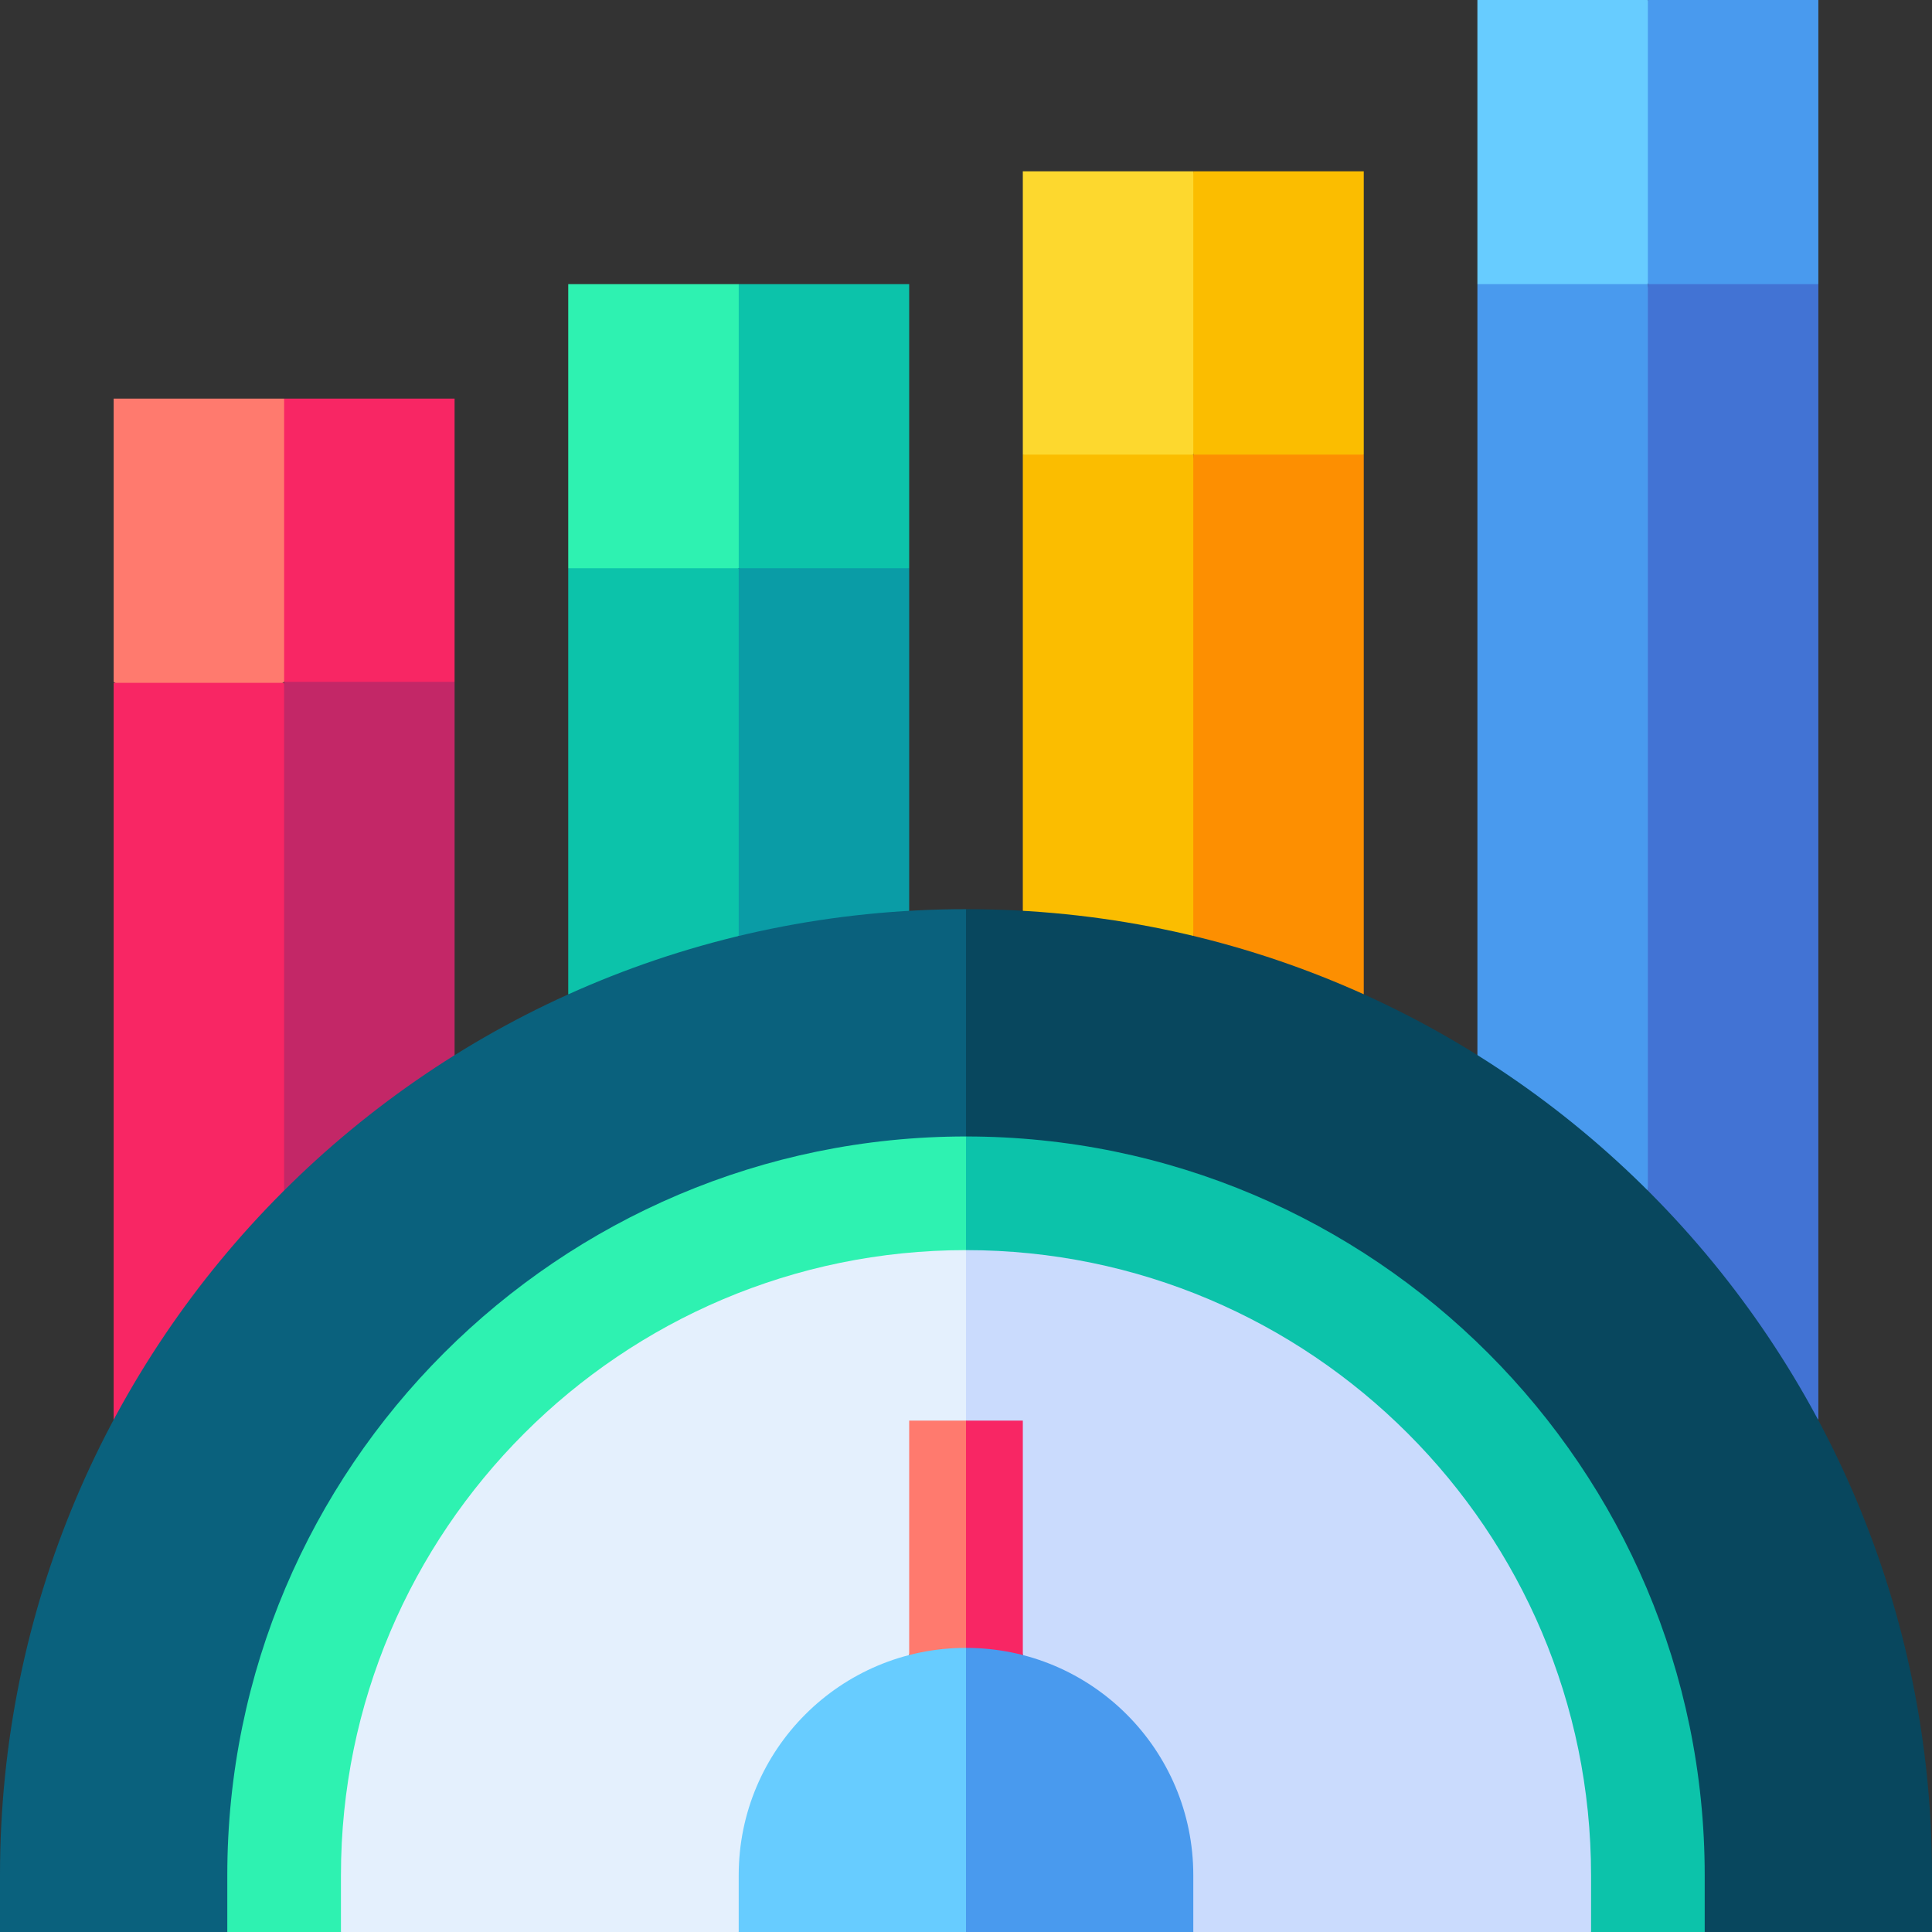<svg xmlns="http://www.w3.org/2000/svg" id="Capa_1" height="512" viewBox="0 0 510 510" width="512"><rect x="0" y="0" width="510" height="510" fill="#333333" stroke="none"/><g><path d="m435 75 15-37.5-15-37.5c-14.305 0-30.695 0-45.001 0v75l22.501 18.666z" fill="#67ccff"></path><path d="m480 75c0-20.194 0-63.236 0-75-14.981 0-30.019 0-45 0v75l22.5 18.666z" fill="#499aee"></path><path d="m389.999 278.572 15.001 32.428 30 3.385 15-125.051-15-114.334c-14.305 0-30.695 0-45.001 0z" fill="#499aee"></path><path d="m435 314.385c.103.103.209.2.311.303l10.356 34.312 34.333 25.748c0-16.651 0-283.096 0-299.748-14.981 0-30.019 0-45 0z" fill="#4273d4"></path><path d="m75 105.218c-14.305 0-30.695 0-45 0v74.782l22.5 15 22.5-15 15-37.391z" fill="#ff7a6e"></path><path d="m75 105.218v74.782l22.5 15 22.5-15c0-8.426 0-65.902 0-74.782-14.981 0-30.019 0-45 0z" fill="#f82664"></path><path d="m30 180.253v194.747l33.667-18 11.021-42.06c.104-.103.21-.201.312-.304l11.333-67.191-11.333-67.192c-14.305 0-30.695 0-45 0z" fill="#f82664"></path><path d="m75 314.384h30l15-35.811c0-26.689 0-82.812 0-98.572-14.981 0-30.019 0-45 0z" fill="#c32767"></path><path d="m269.999 120 22.501 14 22.5-14 10.333-37.391-10.333-37.39c-14.305 0-30.695 0-45.001 0z" fill="#fdd82e"></path><path d="m315 120 22.5 14 22.5-14c0-8.426 0-65.902 0-74.781-14.981 0-30.019 0-45 0z" fill="#fbbd00"></path><path d="m269.999 240.449 22.649 18.217 22.352-11.579 10.333-63.544-10.333-63.543c-14.305 0-30.695 0-45.001 0z" fill="#fbbd00"></path><path d="m315 247.087 22.865 20.579 22.135-5.178c0-7.908 0-134.58 0-142.488-14.981 0-30.019 0-45 0z" fill="#fd8f01"></path><path d="m195 75c-14.305 0-30.695 0-45 0v75l22.5 15 22.5-15 15-37.5z" fill="#2ef2b1"></path><path d="m195 75v75l22.5 15 22.5-15c0-20.194 0-63.236 0-75-14.981 0-30.019 0-45 0z" fill="#0cc3aa"></path><path d="m150 150v112.471l23.002 7.529 21.998-22.929 15-48.536-15-48.535c-14.305 0-30.695 0-45 0z" fill="#0cc3aa"></path><path d="m195 247.071 22.352 12.595 22.648-19.217c0-10.934 0-79.443 0-90.449-14.981 0-30.019 0-45 0z" fill="#0a9ca6"></path><path d="m0 495v15h60l195-210 15-30-15-30c-141.188 0-255 114.215-255 255z" fill="#0a617d"></path><path d="m510 495c0-139.617-112.743-255-255-255v60l195 210h60c0-5.246 0-9.754 0-15z" fill="#08475e"></path><path d="m60 495v15h30l165-180 15-15-15-15c-107.52 0-195 87.474-195 195z" fill="#2ef2b1"></path><path d="m450 495c0-107.52-87.473-195-195-195v30l165 180h30c0-5.246 0-9.754 0-15z" fill="#0cc3aa"></path><path d="m90 495v15h105l45-73.109 15-61.891 15-23-15-22c-90.979 0-165 74.017-165 165z" fill="#e4f0fd"></path><path d="m420 495c0-90.978-74.016-165-165-165v45l15 61.891 45 73.109h105c0-5.246 0-9.754 0-15z" fill="#cadbfd"></path><path d="m240 375v61.891l7.439 10.775 7.561-12.666 7.5-30-7.5-30c-5.246 0-9.754 0-15 0z" fill="#ff7a6e"></path><path d="m270 436.891c0-21.658 0-40.232 0-61.891-5.246 0-9.754 0-15 0v60l7.56 12.666z" fill="#f82664"></path><path d="m195 495v15h60l15-37.5-15-37.5c-33.136 0-60 26.863-60 60z" fill="#67ccff"></path><path d="m315 495c0-33.136-26.861-60-60-60v75h60c0-5.246 0-9.754 0-15z" fill="#499aee"></path></g></svg>